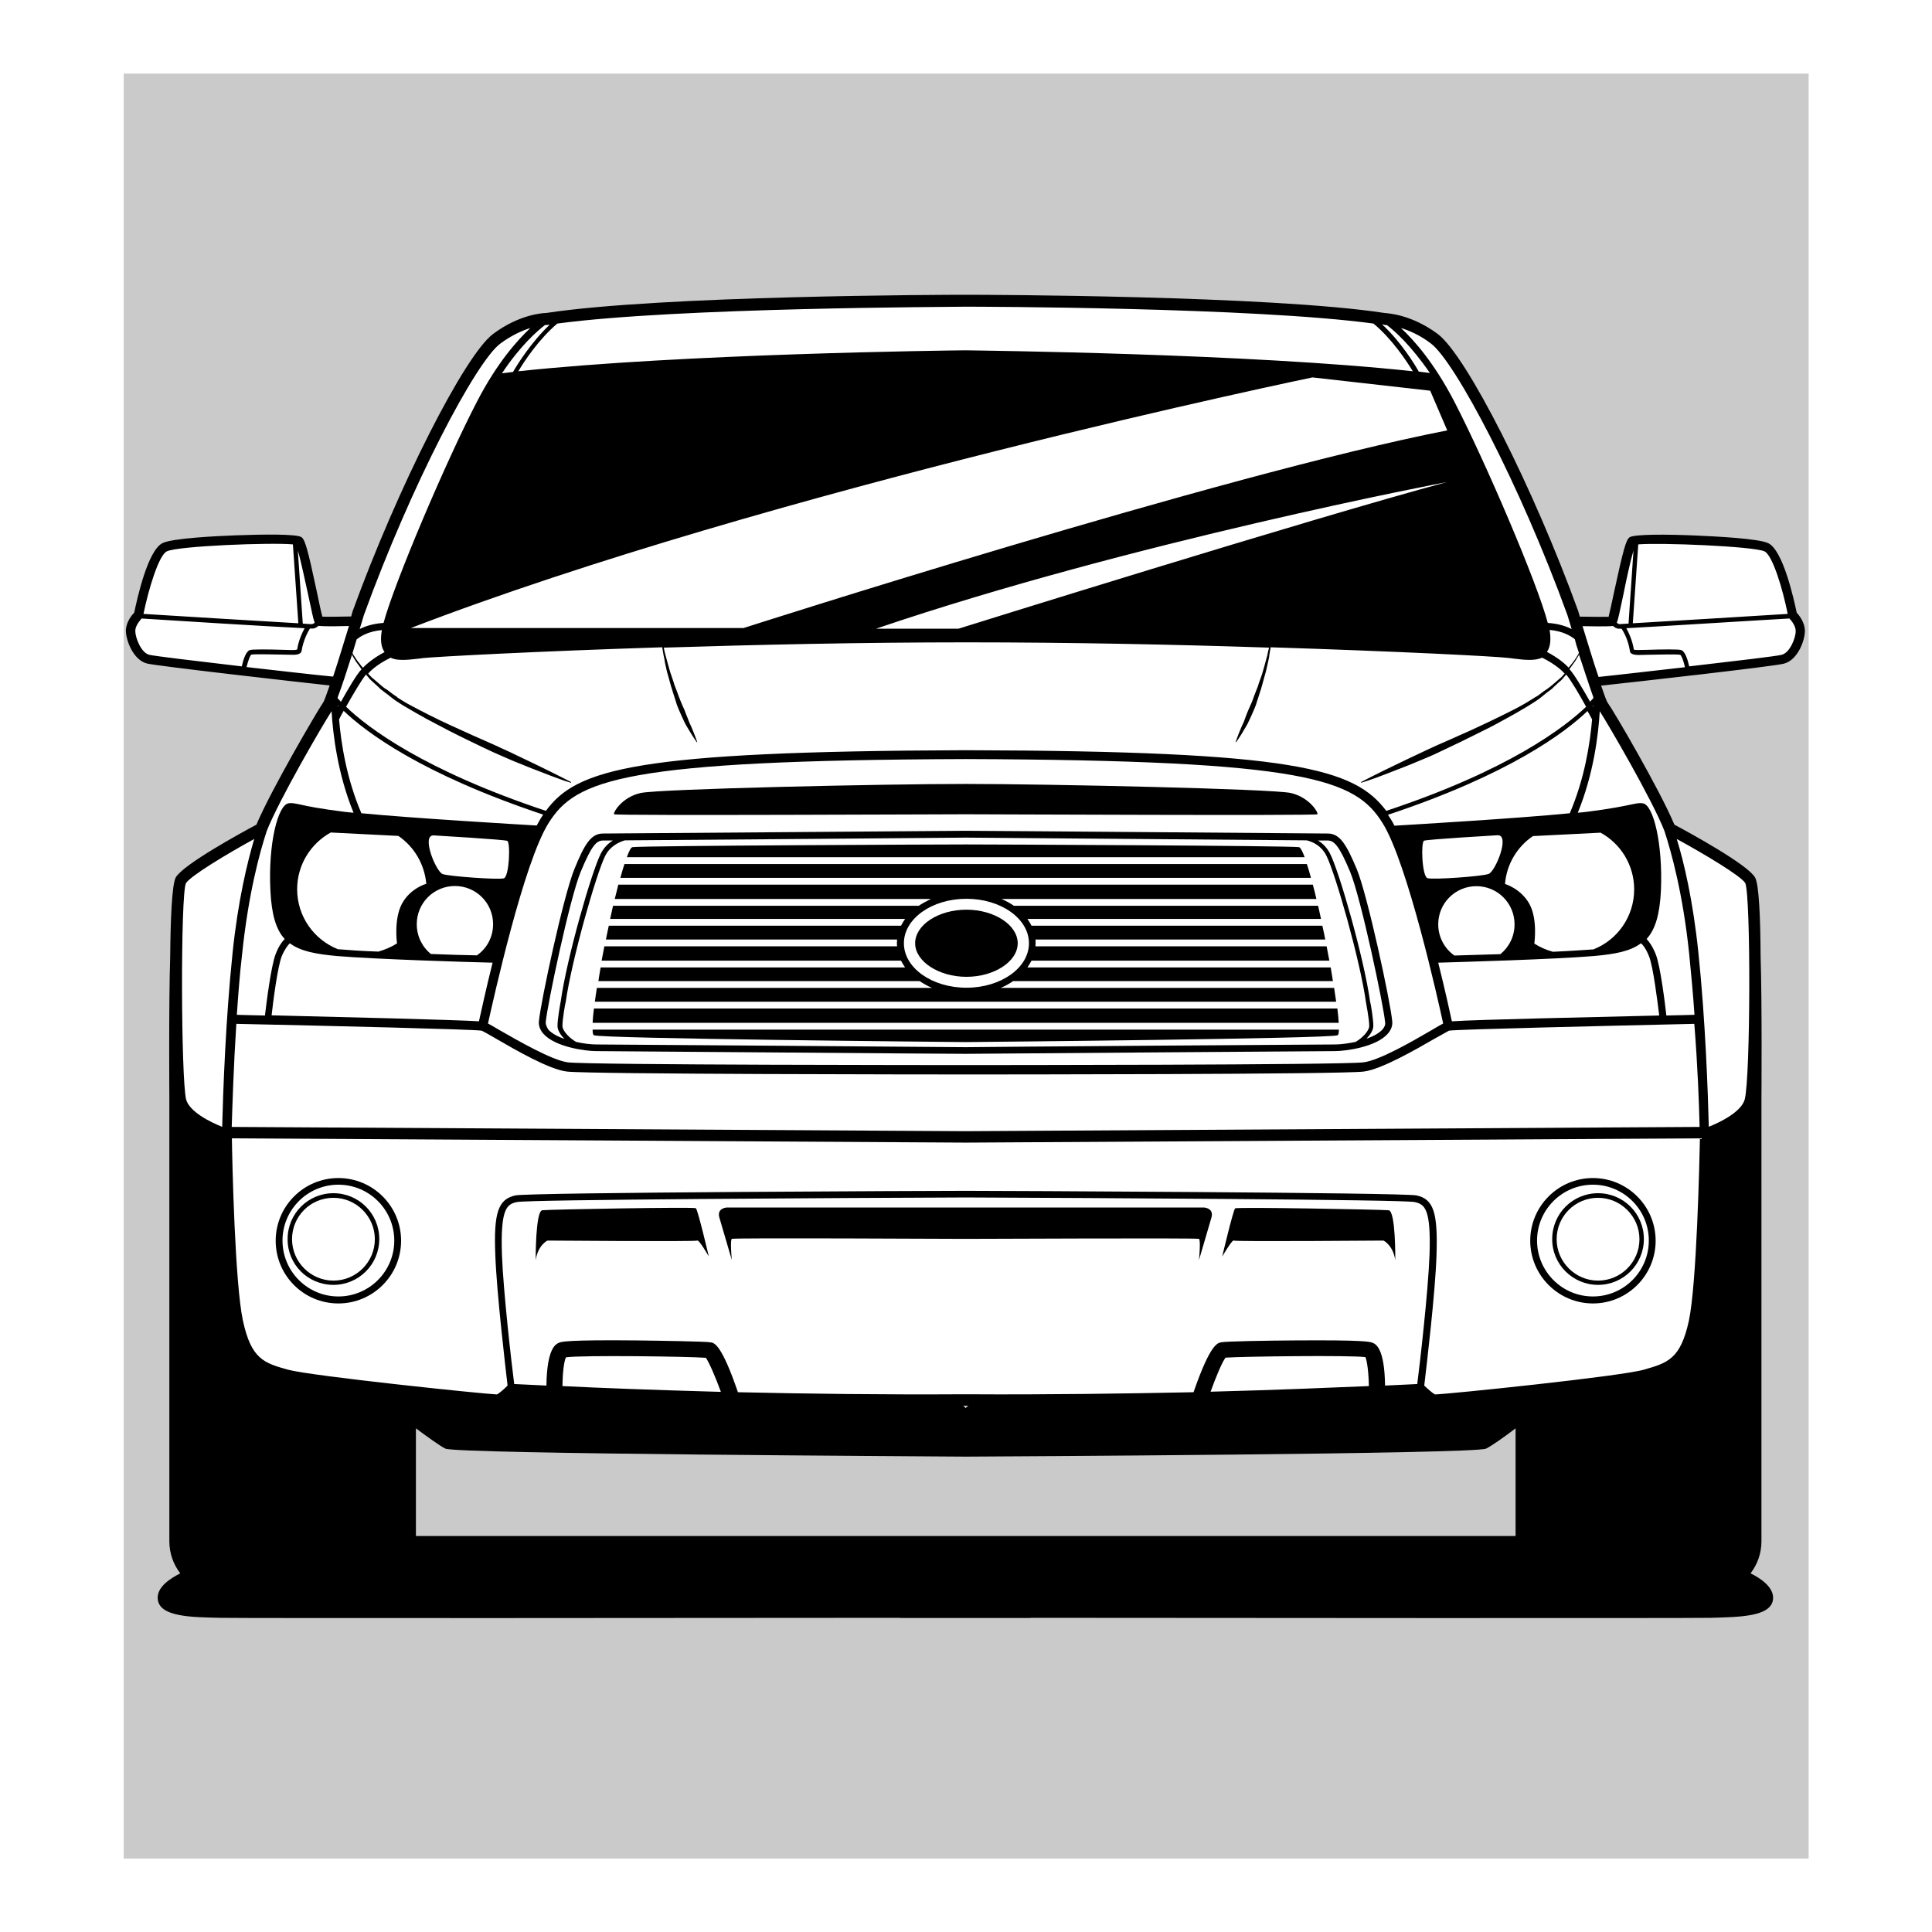 <?xml version="1.0"?>
<svg xmlns="http://www.w3.org/2000/svg" height="1133.9px" width="1133.9px" viewBox="0 0 1133.9 1133.9">
  <g id="svg">
    <path d="M935.1 400.4 924 365c2.4 7.6 7.2 23.6 11.1 35.4" opacity=".21" style=""/>
    <path d="M72.6 43.2v1047.6h988.9V43.2zM1046 387.1c-6.4 1.6-110.8 13.3-110.8 13.3 2.4 7.2 4.4 12.9 5.5 14.3 3.1 4.4 31.1 52 39.1 72 0 0 42.7 22.7 47.1 30.3s3.1 117.3 0 129.3c-3.1 12-26.3 19.6-26.3 19.6s-1.3 85.7-6.7 110.3c-5.3 24.4-14.7 27.1-28.9 31.1-14.3 4-121.7 15.1-124 14.7-2.3-.4-8-6.3-8-6.3s-120.4 7.1-266.7 6.3c-146.3.9-266.7-6.3-266.7-6.3s-5.7 5.7-8 6.3c-2.3.4-109.7-10.7-124-14.7-14.3-4-23.6-6.7-28.9-31.1-5.3-24.4-6.7-110.3-6.7-110.3s-23.1-7.6-26.3-19.6c-3.1-12-4.4-121.7 0-129.3 4.4-7.6 47.1-30.3 47.1-30.3 8-20 36-67.6 39.1-72 .9-1.3 3.1-7.1 5.5-14.3 0 0-104.5-11.6-110.8-13.3C80 385.4 76 375.4 76 370.4c0-4.9 4.7-9.3 4.7-9.3s7.1-35.7 15.3-39.7 75.7-6 78.7-3.7 10.7 46.7 12 47.2c1.3.5 21.6 0 21.6 0l-11.1 35.5c5.3-16.1 12.4-40 12.4-40 27.1-74.7 65.7-149.7 81.3-161.3s29.3-11.6 29.3-11.6c67.5-10.3 234.4-10.7 245.5-10.7h.6c11.1 0 178 .4 245.5 10.7 0 0 13.7 0 29.3 11.6s54.3 86.7 81.3 161.3c0 0 .5 1.7 1.3 4.5 0 0 20.3.5 21.6 0 1.3-.5 9.1-44.8 12-47.2 2.9-2.4 70.4-.4 78.7 3.7 8.3 4.1 15.3 39.7 15.3 39.7s4.7 4.4 4.7 9.3c.1 5-3.7 15-10 16.7" opacity=".21" style=""/>
    <path d="M566.8 477.9c9.6 0 205.8.9 206.4 0 .7-.9-4.7-10-15.7-12.5-11.1-2.4-142-5.3-190.3-5.3h-.8c-48.3 0-179.2 2.9-190.3 5.3-11.1 2.4-16.4 11.6-15.7 12.5.6.9 196.6 0 206.4 0M597.3 553.6c0-10.7-13.7-19.7-30.1-19.7s-30.1 8.9-30.1 19.7c0 10.7 13.9 19.7 30.1 19.7s30.1-8.9 30.1-19.7M198.6 765c20.3 0 36.8-16.5 36.8-36.8s-16.5-36.8-36.8-36.8-36.8 16.5-36.8 36.8 16.4 36.8 36.8 36.8m0-69.7c18.1 0 32.8 14.7 32.8 32.8s-14.7 32.8-32.8 32.8-32.8-14.7-32.8-32.8 14.7-32.8 32.8-32.8" style=""/>
    <path d="M195.7 754.1c14.8 0 26.9-12 26.9-26.9 0-14.9-12-26.9-26.9-26.9-14.9 0-26.9 12-26.9 26.9-.1 14.9 11.9 26.9 26.9 26.9m0-51.1c13.3 0 24.3 10.9 24.3 24.3s-10.9 24.3-24.3 24.3c-13.3 0-24.3-10.9-24.3-24.3 0-13.5 10.8-24.3 24.3-24.3M318.3 710.3c-4.1.4-3.9 29.3-3.9 29.3 1.3-8.9 6.9-11.5 6.9-11.5s87.1.7 88 0c.9-.7 6.7 9.3 6.7 9.3s-6.4-27.3-7.6-28.3c-1-.8-85.9.7-90.1 1.2" style=""/>
    <path d="M1054.5 359.6c-1.6-7.6-7.9-36.5-16.7-40.8-5.7-2.8-31.6-4-42.4-4.5-16.4-.7-36.4-.9-39.1 1.1-2 1.6-3.7 7.6-8.9 31.7-1.2 5.9-2.7 12.3-3.3 14.9-2.9.1-10 0-16.9-.1-.3-.9-.5-1.9-.8-2.8v-.1c-26.4-72.8-65.8-150.5-82.6-163-15.2-11.3-28.8-12.1-31.1-12.3-67.3-10.3-234.6-10.7-245.8-10.7h-.6c-11.2 0-178.4.4-245.8 10.7-2.1 0-15.9.9-31.1 12.3-16.7 12.4-56 90-82.5 162.9v.1c-.3.9-.5 1.9-.8 2.8-6.9.1-14.1.3-16.9.1-.8-2.7-2.1-9.2-3.3-14.9-5.2-24.3-6.8-30.1-8.9-31.7-2.7-2-22.7-1.7-39.1-1.1-10.8.4-36.7 1.7-42.4 4.5-8.8 4.1-15.1 33.1-16.7 40.8-1.5 1.6-4.9 5.7-4.9 10.7 0 5.6 4.3 17.1 12.3 19.2 5.9 1.5 87.9 10.8 107.3 12.9-1.9 5.3-3.2 9.2-3.9 10.1-3.3 4.8-30.5 51.1-39.1 71.6-9.2 4.9-42.8 23.3-47.3 30.9-2.3 4-3.1 24.7-3.3 46.1-.9 28-.5 83.7-.5 83.7v259.9c0 7.1 2.4 13.6 6.4 18.8-5.3 2.7-14.1 8-13.2 15.3 1.2 10.4 20.1 10.4 36.3 10.8 13.3.3 302.4.1 399.4 0v.1h76.6v-.1c96.9.1 386 .3 399.4 0 16.1-.5 35.1-.5 36.3-10.8.8-7.3-7.9-12.7-13.2-15.3 4-5.2 6.4-11.7 6.4-18.8V644.7s.4-55.7-.5-83.7c-.1-21.6-.9-42.3-3.3-46.1-4.5-7.6-38.1-26-47.3-30.9-8.5-20.4-35.6-66.7-39.1-71.5-.7-.9-2.1-4.8-3.9-10.1 19.5-2.1 101.5-11.3 107.3-12.9 8.1-2.1 12.3-13.6 12.3-19.2 0-4.9-3.3-9.1-4.8-10.7m-18.9-36c4.8 2.3 10.8 22.5 13.6 36.7-23.9 1.5-71.7 4.4-90.9 5.5l3.2-46.3c12.8-1.1 67.6 1.1 74.1 4.1m-76.9-.5-2.9 42.9c-2.8.1-4.7.3-5.3.3h-.1c-.4 0-.9-.4-1.5-.8.8-1.9 1.7-6.3 4-17.2 1.5-7.6 4-19.2 5.8-25.2m38.8 338.3-430.7 2.5-430.8-2.5c.4-12.9 1.1-35.6 2.7-60.5 56.1 1.2 138.7 3.2 144 4 .9.4 4.5 2.4 7.9 4.4 11.9 6.9 31.7 18.4 42.1 19.6 13.5 1.6 218.6 1.7 233.6 1.7h.5c15.2 0 220.3 0 233.6-1.7 10.4-1.3 30.3-12.8 42.1-19.6 3.5-2 7.1-4 7.9-4.4 5.3-.8 87.9-2.7 144-4 2 24.9 2.8 47.4 3.1 60.5M566.8 826.5c-.3-.4-.8-.9-1.5-1.5h3c-.7.5-1.3 1.1-1.5 1.5m-.3-155.9h.6l430.6-2.5c-.3 14.3-1.9 85.6-6.5 107.1-4.9 22.5-12.5 24.7-26.5 28.7-13.6 3.9-114.5 14.3-122.5 14.5-1.1-.5-3.9-2.9-6.3-5.2 1.3-11.1 6.5-54.4 7.2-76.7.8-24.8-1.7-32.7-11.7-34.9-8-1.7-247.5-2.7-264.2-2.7h-.6c-16.7 0-256.2.9-264.2 2.7-10 2.3-12.7 10-11.7 34.9.8 22.3 5.9 65.5 7.2 76.7-2.4 2.4-5.1 4.7-6.3 5.2-8-.3-108.9-10.8-122.5-14.5-14-3.9-21.6-6.1-26.5-28.7-4.7-21.5-6.3-92.8-6.5-107.1zm.5 147.7h-.6c-48.3.3-94-.3-133.3-1.2-9.7-28.3-13.9-29.1-16.3-29.3-2.9-.5-27.5-.9-43.3-1.1-40.9-.4-44 .8-45.2 1.3-1.9.7-7.3 2.8-7.6 25.2-9.7-.5-16.3-.8-18.9-.9-1.5-11.6-6.4-54-7.2-75.9-.9-26.8 2.7-29.6 8.7-30.9 6.5-1.5 192.1-2.4 263.5-2.7 71.3.3 257 1.2 263.5 2.7 6 1.3 9.6 4.1 8.7 30.9-.8 21.9-5.7 64.3-7.2 75.9-2.7.1-9.2.5-18.9.9-.3-22.4-5.6-24.5-7.6-25.2-1.3-.5-4.3-1.6-45.2-1.3-15.9.1-40.5.5-43.3 1.1-2.3.4-6.5 1.1-16.3 29.3-39.5.8-85.2 1.5-133.5 1.2m-236.9-4.8c.1-7.6.9-14.7 2.1-16.9 9.5-1.3 72-.5 82.1.3 1.9 2.7 5.6 11.2 8.8 20-39.2-1.1-71.4-2.3-93-3.4m473.3 0c-21.6.9-53.9 2.3-92.9 3.3 3.2-8.8 6.8-17.5 8.8-20 10.3-.7 72.7-1.5 82.1-.3 1 2.4 1.9 9.4 2 17M321 190.7h.5c.3 0 .7-.1 1.1-.1-10.9 10.3-19.1 23.5-21.5 27.7-2.3.3-4.4.5-6.5.8 10.9-16.4 20.8-24.9 25.2-28.3.7-.1 1.1-.1 1.2-.1m491.5 0s.5 0 1.5.1c4.4 3.3 14.1 11.9 25.2 28.1-2.1-.3-4.4-.5-6.5-.8-2.4-4.3-10.5-17.5-21.5-27.7.3 0 .7.1 1.1.1zm114.2 192.5c-.3.5-.5 1.1-.9 1.6-.5.9-1.2 1.9-1.9 2.9-.8 1.1-1.6 2.1-2.5 3.2-.3.3-.5.7-.8.9-1.5-1.6-5.3-5.3-12.7-9.2 2-2.8 2.5-7.1 1.6-12.8v-.1c7.7.7 12.4 3.5 14.8 5.5.6 2.6 1.4 5.2 2.4 8m-90.9 110.2c2-.8 43.1-3.2 43.1-3.2 7.6-.4-1.2 21.2-5.2 22.7s-32.7 3.5-35.9 2.5c-3.2-1-4-21.1-2-22m17.8 67.4c-5.7-4-9.5-10.7-9.5-18.3 0-12.4 10-22.4 22.4-22.4 12.4 0 22.4 10 22.4 22.4 0 7.1-3.2 13.3-8.3 17.5-10.2.3-19.8.6-27 .8m57.8-2.2c-4-1.1-7.6-2.7-10.9-4.8 0 0 2.1-14.3-2.9-23.3s-14.3-11.7-14.3-11.7c.9-11.6 7.2-21.9 16.4-28.1l39.7-2c11.7 6.4 19.7 18.9 19.7 33.3 0 16-9.9 29.7-23.9 35.2-6.1.4-14.5 1-23.8 1.4M847 600.7c-1.5.8-3.6 2-6.8 3.9-10.8 6.3-30.8 17.9-40.1 18.9-13.1 1.6-224.2 1.6-233.4 1.6-9.2 0-220.2 0-233.4-1.6-9.3-1.2-29.3-12.7-40.1-18.9-3.2-1.9-5.3-3.1-6.8-3.9 3.1-13.9 20.9-94.5 35.6-117.7 16-25.5 44-36.8 244.7-37.5 200.7.7 228.7 11.9 244.7 37.5C826 506.2 844 586.8 847 600.7M259.8 513c-4-1.5-12.8-23.1-5.2-22.7 0 0 41.1 2.4 43.1 3.2 2 .8 1.2 21.1-2 22-3.2.9-31.9-1.1-35.9-2.5m-61.5 44.1c-14-5.6-23.9-19.2-23.9-35.2 0-14.4 8-26.8 19.7-33.3l39.7 2c9.2 6.3 15.3 16.4 16.4 28.1 0 0-9.3 2.5-14.3 11.7-4.9 9.2-2.9 23.3-2.9 23.3-3.3 2.1-7.1 3.7-10.9 4.8-9.4-.3-17.6-.9-23.8-1.4m54.6 2.8c-5.1-4.1-8.3-10.4-8.3-17.5 0-12.4 10-22.4 22.4-22.4s22.4 10 22.4 22.4c0 7.6-3.7 14.3-9.5 18.3-7.2-.1-16.8-.4-27-.8M567 440.3h-.6c-193.1.7-228 10.9-246 35.6-71.8-23.9-104.6-48.9-117.3-61.1 4.1-7.3 9.3-16.1 11.7-18.9.4.5.8.9 1.3 1.5.3.3.5.7.9 1.1l.9.9c1.3 1.2 2.8 2.5 4.3 3.9l1.1 1.1c.4.3.8.7 1.2.9.8.7 1.6 1.3 2.5 1.9 1.7 1.3 3.3 2.7 5.2 4 1.9 1.2 3.7 2.5 5.7 3.6 4 2.4 8.1 4.7 12.4 7.1 4.3 2.3 8.5 4.5 12.9 6.8s8.8 4.4 13.1 6.5 8.5 4.1 12.8 6.1c4.1 1.9 8.3 3.6 12.1 5.3 3.9 1.6 7.6 3.1 10.9 4.4 3.5 1.3 6.5 2.5 9.3 3.6 2.8 1.1 5.2 1.9 7.3 2.7 4 1.5 6.4 2.1 6.4 2.1l.1-.4s-8.7-4.5-21.9-10.9c-3.3-1.6-6.9-3.3-10.7-5.1-3.7-1.9-7.9-3.6-12-5.6-4.1-1.9-8.5-3.7-12.9-5.7l-13.2-6c-4.4-2-8.8-4.1-13.1-6.3s-8.4-4.3-12.4-6.5c-2-1.1-3.9-2.4-5.7-3.5l-.3-.4-.7-.4c-.4-.3-.9-.7-1.3-.9-.9-.7-1.7-1.2-2.5-1.9s-1.7-1.2-2.5-1.7c-.4-.3-.8-.5-1.2-.9-.4-.3-.8-.7-1.1-.9-1.5-1.3-2.9-2.5-4.3-3.7-.4-.3-.7-.5-1.1-.9l-.9-.9c-.5-.5-.9-.9-1.3-1.5.9-1.1 4.9-5.3 13.2-9.3 2.1 1.1 4.5 1.3 7.3 1.3s5.9-.4 8.9-.7c1.1-.1 2-.3 3.1-.4 8.1-.8 64.9-3.9 140.1-6.3v.3c.3 1.2.4 2.7.7 4.1s.7 3.1.9 4.8c.4 1.7.8 3.5 1.2 5.3.5 1.9 1.1 3.7 1.6 5.7.3.9.5 2 .8 2.9.3.9.7 2 .9 2.9.7 2 1.2 3.9 1.9 5.9.5 2 1.3 3.7 2.1 5.6.8 1.7 1.5 3.5 2.3 5.1.4.8.7 1.6 1.1 2.3.4.7.8 1.5 1.2 2.1 3.1 5.3 5.5 8.7 5.5 8.7l.3-.1s-1.3-3.9-3.7-9.5c-.7-1.3-1.3-2.9-1.9-4.5-.7-1.6-1.3-3.3-2-5.1-.8-1.7-1.6-3.5-2.3-5.3-.7-1.9-1.5-3.7-2.1-5.6-.4-.9-.7-1.9-1.1-2.8-.3-.9-.7-1.9-.9-2.8-.7-1.9-1.2-3.7-1.9-5.6-.5-1.9-1.1-3.6-1.5-5.3-.4-1.7-.9-3.2-1.3-4.8-.4-1.5-.7-2.8-.9-4v-.1c53.6-1.7 116.5-3.1 177.6-3.1s124 1.3 177.6 3.1v.1c-.3 1.2-.7 2.5-.9 4-.4 1.5-.8 3.1-1.3 4.8-.5 1.7-.9 3.5-1.5 5.3-.5 1.9-1.2 3.7-1.9 5.6-.3.9-.7 1.9-.9 2.8-.4.9-.7 1.9-1.1 2.8-.7 1.9-1.5 3.7-2.1 5.6-.7 1.9-1.6 3.6-2.3 5.3-.7 1.7-1.5 3.5-2 5.1-.5 1.6-1.2 3.2-1.9 4.5-2.4 5.6-3.7 9.5-3.7 9.5l.3.1s2.4-3.3 5.5-8.7c.4-.7.8-1.3 1.2-2.1.4-.8.7-1.5 1.1-2.3.8-1.6 1.5-3.3 2.3-5.1.7-1.7 1.6-3.6 2.1-5.6.7-1.9 1.2-3.9 1.9-5.9.3-.9.7-2 .9-2.9.3-.9.5-2 .8-2.9.5-2 1.1-3.9 1.6-5.7.5-1.9.8-3.7 1.2-5.3.4-1.7.8-3.3.9-4.8.3-1.5.5-2.9.7-4.1v-.3c75.2 2.4 132 5.3 140.1 6.3 1.1.1 2 .3 3.1.4 3.1.4 6.1.7 8.9.7 2.8 0 5.2-.4 7.3-1.3 8.3 4.1 12.3 8.3 13.2 9.3-.4.5-.9.9-1.3 1.5l-.9.9c-.3.3-.7.5-1.1.9-1.3 1.2-2.8 2.4-4.3 3.7-.4.3-.8.7-1.1.9-.4.3-.8.5-1.2.9-.8.5-1.6 1.2-2.5 1.7-.8.7-1.7 1.2-2.5 1.9-.4.3-.9.7-1.3.9l-.7.4-.7.4c-1.9 1.1-3.7 2.4-5.7 3.5-3.9 2.3-8.1 4.4-12.4 6.5s-8.7 4.3-13.1 6.3c-4.4 2.1-8.8 4.1-13.2 6-4.4 2-8.7 3.9-12.9 5.7-4.1 1.9-8.1 3.7-12 5.6-3.7 1.7-7.3 3.5-10.7 5.1-13.2 6.3-21.9 10.9-21.9 10.9l.1.4s2.4-.7 6.4-2.1c2-.7 4.5-1.6 7.3-2.7s6-2.3 9.3-3.6c3.5-1.3 7.1-2.8 10.9-4.4 3.9-1.6 8-3.3 12.1-5.3s8.4-4 12.8-6.1c4.3-2.1 8.7-4.3 13.1-6.5 4.4-2.1 8.7-4.5 12.9-6.8 4.3-2.3 8.4-4.7 12.4-7.1 2-1.2 3.9-2.4 5.7-3.6 1.9-1.2 3.5-2.7 5.2-4 .8-.7 1.6-1.3 2.5-1.9.4-.3.8-.7 1.2-.9.4-.4.8-.7 1.1-1.1 1.5-1.3 2.8-2.7 4.3-3.9l.9-.9c.3-.4.5-.7.9-1.1.4-.5.8-.9 1.3-1.5 2.5 2.8 7.7 11.6 11.7 18.9-12.7 12.1-45.3 37.2-117.3 61.1-18.6-24.8-53.5-35.1-246.6-35.6m272.4-211 10 23.3c-132.4 25.9-413 116-413 116H241.1c211.5-81.3 529.2-147.1 529.2-147.1zM562.5 369h-48.4c149.7-50.9 335.1-86.1 335.2-86.1C768 304.7 562.5 369 562.5 369m266.7-151.1c-96-10.4-251.8-12.1-262.2-12.3h-.6c-10.4.1-166.1 2-262.2 12.3 3.5-5.9 12.1-18.9 22.9-28 70.8-9.5 231.8-9.7 239.5-9.9 7.7 0 168.5.3 239.5 9.9 10.9 9 19.5 22.1 23.1 28M225.7 382.7c-7.3 3.9-11.2 7.7-12.7 9.2-.3-.3-.5-.7-.8-.9-.9-1.2-1.7-2.3-2.5-3.2-.7-1.1-1.3-2-1.9-2.9-.4-.5-.7-1.1-.9-1.6.8-2.8 1.7-5.5 2.4-8 2.4-2 7.1-4.8 14.8-5.5v.1c-1 5.9-.4 10 1.6 12.8m-19.1 1.5c.1.4.4.7.5 1.1.5.9 1.2 2 1.9 3.1.8 1.1 1.6 2.1 2.4 3.3.3.4.5.8.8 1.1-2.8 2.8-8.1 11.9-12.1 19.1-.7-.8-1.3-1.5-1.9-2v-.7c2.5-6.5 5.6-16.1 8.4-25m-7.9 30.1c-.1.1-.1.3-.3.4v-.8c.2.3.2.3.3.4m3 2.9c13.1 12.5 45.7 37.1 117.1 60.9-.4.7-.9 1.3-1.3 2-.8 1.3-1.6 2.8-2.5 4.4-11.9-.7-72.7-4.3-102.9-7.2-8.7-20.3-11.9-40.9-13.1-55.1.7-1.4 1.6-3.1 2.7-5m-31.6 136.4c6.4 4.8 15.6 6.4 27.7 7.5 22.7 1.9 77.6 3.6 91.3 3.9-4 16-6.8 29.2-8 34.4-14.7-.9-80.8-2.5-121.7-3.5.8-7.2 3.5-28.7 6-34.8 1.9-4.4 3.7-6.5 4.7-7.5m682 45.8c-1.1-5.2-4-18.4-8-34.4 13.9-.4 68.7-2 91.3-3.9 12.3-1.1 21.3-2.7 27.7-7.5 1.1.9 2.9 3.1 4.7 7.6 2.5 6.1 5.1 27.6 6 34.8-40.7 1-106.9 2.4-121.7 3.4m-33.7-114.8c-.8-1.6-1.6-3.1-2.5-4.4-.4-.7-.9-1.3-1.3-2 71.3-23.7 104-48.3 117.1-60.9 1.1 1.9 2 3.6 2.7 4.9-1.2 14.1-4.4 34.9-13.1 55.1-30.3 3-91.1 6.6-102.9 7.3m116.3-70.3c.1-.1.1-.3.3-.3v.8c-.1-.2-.2-.4-.3-.5m.4-5.2v.7c-.5.5-1.1 1.2-1.9 2-4-7.1-9.3-16.1-12.1-19.1.3-.4.5-.8.8-1.1.9-1.2 1.7-2.4 2.4-3.3.7-1.1 1.3-2.1 1.9-3.1.3-.4.4-.7.5-1.1 3 9 6.1 18.6 8.4 25M920 361.2c.5 1.6 1.3 4.4 2.4 8-3.3-1.7-7.9-3.2-14-3.6-6.3-23.9-36.7-94.8-54.9-130-11.7-22.5-23.6-36-31.3-43.1 4.8 1.5 11.1 4.1 17.6 9.1C853.8 212 892 284 920 361.2M293.7 201.6c6.5-4.8 12.8-7.6 17.6-9.1-7.7 7.2-19.6 20.5-31.3 43.1-18.3 35.2-48.5 106.3-54.9 130-6.1.4-10.7 1.9-14 3.6 1.1-3.5 1.9-6.4 2.4-8 28-77.2 66-149.2 80.2-159.6m-113 146.7c2.3 10.9 3.2 15.2 4 17.2-.5.4-1.1.7-1.5.8-.4 0-2.3 0-5.5-.3l-2.9-42.9c1.8 6 4.2 17.6 5.9 25.2m-82.8-24.7c6.5-3.2 61.3-5.3 74-4.1l3.2 46.3c-19.2-1.1-67.1-4-90.9-5.5 2.9-14.1 8.9-34.4 13.7-36.7m-18.5 46.7c0-3.1 2.7-6.1 3.7-7.3 18.1 1.2 78.3 4.9 95.7 5.7-1.3 2.4-3.5 6.8-4.4 12.5-.3.1-.9.3-2.3.3-.9 0-2.7 0-5.1-.1-9.6-.3-18.4-.4-20.3.1-2.3.7-3.9 5.5-4.8 9.6-26.5-3.1-51.5-6.1-54.3-6.8-4.8-1.2-8.2-10-8.2-14m65.3 21.2c.9-3.7 2.1-6.9 2.8-7.3 1.6-.4 13.7-.1 19.5 0 2.3 0 4.1.1 5.1.1 4.1 0 4.8-1.5 4.9-2.3 1.1-6.7 3.9-11.5 4.9-13.1h1.8c1.2-.1 2.3-.8 3.2-1.6.8.1 3.6.5 17.9.1-3.1 10-6.4 21.1-9.3 29.7-12.6-1.2-32-3.5-50.8-5.6m49.9 25.9c.8 13.7 3.6 36.9 12.9 59.6-1.9-.1-3.5-.4-5.1-.5-14.8-1.9-21.9-3.3-26.1-4.3-3.5-.7-5.1-1.1-7.1-.7-6 1.1-11.9 23.2-10.5 51.3.7 14 3.3 22.8 8.4 28.3-1.5 1.5-3.5 4.1-5.3 8.8-2.7 6.8-5.5 29.2-6.3 36.1-6.4-.1-12-.3-16.5-.4.8-11.7 1.7-23.9 3.1-35.7 3.7-35.6 10.4-59.9 14.4-72v-.1c7.4-18.7 32.9-62.4 38.1-70.4m-85.5 101c2.4-4.1 23.3-16.8 40.1-26-4 13.6-9.5 35.9-12.7 66.8-4.1 39.3-5.6 82-6.1 102.1h-.1c-7.1-2.8-19.2-8.9-21.1-16.1-3-13-3.3-119.7-.1-126.8M605 901.5H244.1v-63.2c6.1 4.5 13.7 10.1 17.3 11.9 6.4 3.2 287.9 4.5 305 4.7h.8c16.9-.1 298.4-1.5 305-4.7 3.7-1.9 11.3-7.3 17.3-11.9v63.2zm419.3-383.2c3.3 7.2 3.1 113.9-.3 126.9-1.9 7.2-14 13.3-21.1 16.1-.5-20-2-62.8-6.1-102.1-3.2-30.9-8.5-53.2-12.7-66.8 16.8 9.2 37.8 21.8 40.2 25.9m-47.4-30.5c4 12.3 10.8 36.5 14.5 72.1 1.2 11.9 2.3 24 3.1 35.7-4.5.1-10.1.3-16.5.4-.8-6.9-3.5-29.3-6.3-36.1-1.9-4.7-3.9-7.3-5.3-8.8 5.1-5.6 7.7-14.3 8.4-28.3 1.2-28-4.5-50.3-10.5-51.3-2.1-.4-3.6 0-7.1.7-4.3.9-11.3 2.4-26.1 4.3-1.5.1-3.2.4-5.1.5 9.3-22.7 12.1-45.7 12.9-59.6 5.1 8 30.7 51.7 38 70.4m-48.1-120.3c14.4.3 17.1 0 17.9-.1.9.8 2 1.5 3.2 1.6h1.8c1.1 1.6 3.9 6.4 4.9 13.1 0 .8.7 2.3 4.9 2.3.9 0 2.8 0 5.1-.1 5.7-.1 17.9-.4 19.5 0 .8.4 2 3.6 2.8 7.3-18.8 2.1-38.1 4.4-50.7 5.7-3-8.7-6.3-19.8-9.4-29.8m116.9 16.8c-2.8.8-27.7 3.7-54.3 6.8-.9-4-2.4-8.9-4.8-9.6-1.9-.5-10.7-.4-20.3-.1-2.3 0-4.1.1-5.1.1-1.5 0-2-.1-2.3-.3-.9-5.7-3.1-10.1-4.4-12.5 17.5-.9 77.5-4.7 95.7-5.7 1.1 1.1 3.7 4.3 3.7 7.3.1 4-3.4 12.8-8.2 14" style=""/>
    <path d="M779.3 489.2c-5.1 0-198.4-1.6-212.3-1.6h-.8c-13.9.1-207.2 1.6-212.3 1.6-7.1 0-10.9 6.4-16.8 20.9-6.3 15.3-19.7 77.5-20.8 89.2-.3 2.7.7 5.3 2.8 7.6 6.8 7.5 24.1 10 30.9 10 9.6 0 202.4 1.6 216.3 1.6h.8c13.9-.1 206.7-1.6 216.3-1.6 6.8 0 24.1-2.5 30.9-10 2.1-2.3 3.1-4.8 2.8-7.6-1.1-11.7-14.5-74-20.8-89.2-6.1-14.5-9.9-20.9-17-20.9m-459 110.6c.9-9.9 14.1-72.7 20.5-88.1 6.5-15.7 9.3-18.4 13.2-18.4h5.7c-2.7 1.6-5.2 4.1-7.1 7.7-5.3 10.4-19.9 60.9-23.5 86.7-.1.4-2 10.5-1.9 14.7.1 2.3 1.7 4.9 4 7.3-3.9-1.3-7.3-3.2-9.3-5.3-1-1.6-1.7-3-1.6-4.6m246.5 14.8c-10.1-.1-207-1.6-216.7-1.6-3.3 0-7.6-.5-12-1.5-4-2.3-7.9-6.5-8-9.2-.1-3.7 1.7-13.9 1.9-14.1 3.5-24.9 18.1-75.9 23.2-85.9 2.9-5.7 7.9-8 11.5-9.1 44.4-.3 191.3-1.5 200.2-1.6 8.7.1 155.3 1.2 200 1.6 3.7.9 8.8 3.3 11.6 9.1 5.1 10 19.7 60.9 23.2 86 0 .1 2 10.3 1.9 14-.1 2.7-4 6.9-8 9.2-4.4.9-8.7 1.5-12 1.5-9.9 0-206.7 1.4-216.8 1.6m244.5-10.3c-2 2.1-5.3 4-9.3 5.3 2.3-2.4 3.9-4.9 4-7.3.1-4.1-1.7-14.3-1.9-14.5-3.6-25.7-18.1-76.3-23.5-86.8-1.9-3.7-4.4-6.1-7.1-7.7h5.7c3.7 0 6.7 2.8 13.2 18.4 6.4 15.5 19.6 78.3 20.5 88.1.3 1.6-.3 3-1.6 4.5" style=""/>
    <path d="M567 587.9h217.2c-.4-2.5-.8-5.2-1.2-8.1H587.3c2.7-1.1 5.2-2.5 7.3-4h187.7c-.4-2.5-.9-5.3-1.3-8H603c.9-1.3 1.7-2.7 2.4-4h174.8c-.5-2.8-1.1-5.6-1.6-8.4H607.7c0-.7.1-1.2.1-1.9s0-1.5-.1-2.1h170.1c-.5-2.7-1.1-5.5-1.7-8.1H605.4c-.7-1.3-1.5-2.7-2.4-4h172.3c-.5-2.7-1.2-5.2-1.7-7.7H595c-2.1-1.5-4.5-2.8-7.2-4h184.8c-.7-2.9-1.3-5.7-2.1-8.4H362.9c-.7 2.7-1.3 5.5-2.1 8.4h185.6c-2.5 1.2-4.9 2.5-7.2 4H359.8c-.5 2.5-1.2 5.1-1.7 7.7h173.1c-.9 1.3-1.7 2.7-2.4 4H357.3c-.5 2.7-1.2 5.3-1.7 8.1h170.9c0 .7-.1 1.5-.1 2.1s0 1.2.1 1.9H354.7c-.5 2.8-1.1 5.6-1.6 8.4h175.7c.7 1.3 1.5 2.7 2.4 4H352.5c-.5 2.7-.9 5.5-1.3 8h188.5c2.3 1.5 4.7 2.9 7.3 4H350.3c-.4 2.8-.8 5.6-1.2 8.1h217.2zm-36.5-34.3c0-14.4 16.4-26.1 36.7-26.1s36.7 11.7 36.7 26.1c0 14.4-16.4 26.1-36.7 26.1s-36.7-11.7-36.7-26.1M567 600.3h218.7c-.1-2.4-.4-5.2-.8-8.4H348.6c-.4 3.2-.7 6-.8 8.4h218.7zM567 604.3H347.8c0 2 .3 3.2.8 3.3 5.1 2 205.6 3.9 217.9 4h.6c12.3-.1 212.8-2 217.9-4 .5-.1.8-1.3.8-3.3zM567 503.1h198.7c-1.3-3.6-2.5-5.7-3.3-5.9-6.1-.9-183.9-1.6-195.3-1.6h-.6c-11.5 0-189.2.7-195.3 1.6-.9.1-2 2.3-3.3 5.9h198.7zM567 515.2h202.4c-.8-3.1-1.6-5.7-2.4-8.1H366.5c-.8 2.4-1.6 5.1-2.4 8.1h202.4zM934.9 765c20.3 0 36.8-16.5 36.8-36.8s-16.5-36.8-36.8-36.8-36.8 16.5-36.8 36.8 16.6 36.8 36.8 36.8m0-69.7c18.1 0 32.8 14.7 32.8 32.8s-14.7 32.8-32.8 32.8c-18.1 0-32.8-14.7-32.8-32.8s14.7-32.8 32.8-32.8" style=""/>
    <path d="M937.9 754.1c14.8 0 26.9-12 26.9-26.9 0-14.9-12-26.9-26.9-26.9-14.9 0-26.9 12-26.9 26.9-.1 14.9 12.1 26.9 26.9 26.9m0-51.1c13.3 0 24.3 10.9 24.3 24.3s-10.9 24.3-24.3 24.3c-13.3 0-24.3-10.9-24.3-24.3 0-13.5 10.9-24.3 24.3-24.3M724 728.1c.9.7 88 0 88 0s5.6 2.7 6.9 11.5c0 0 .3-28.9-3.9-29.3s-89.1-2-90.1-1.1c-1.1.9-7.6 28.3-7.6 28.3s5.9-10 6.7-9.4M703.7 727.1c1.1.7 0 12.4 0 12.4l7.3-24.9c1.6-5.6-4.3-5.9-4.3-5.9H426.5s-5.9.3-4.3 5.9l7.3 24.9s-1.1-11.7 0-12.4c1.1-.7 127.2 0 136.7 0h.6c9.8 0 136-.6 136.9 0" style=""/>
  </g>
</svg>
